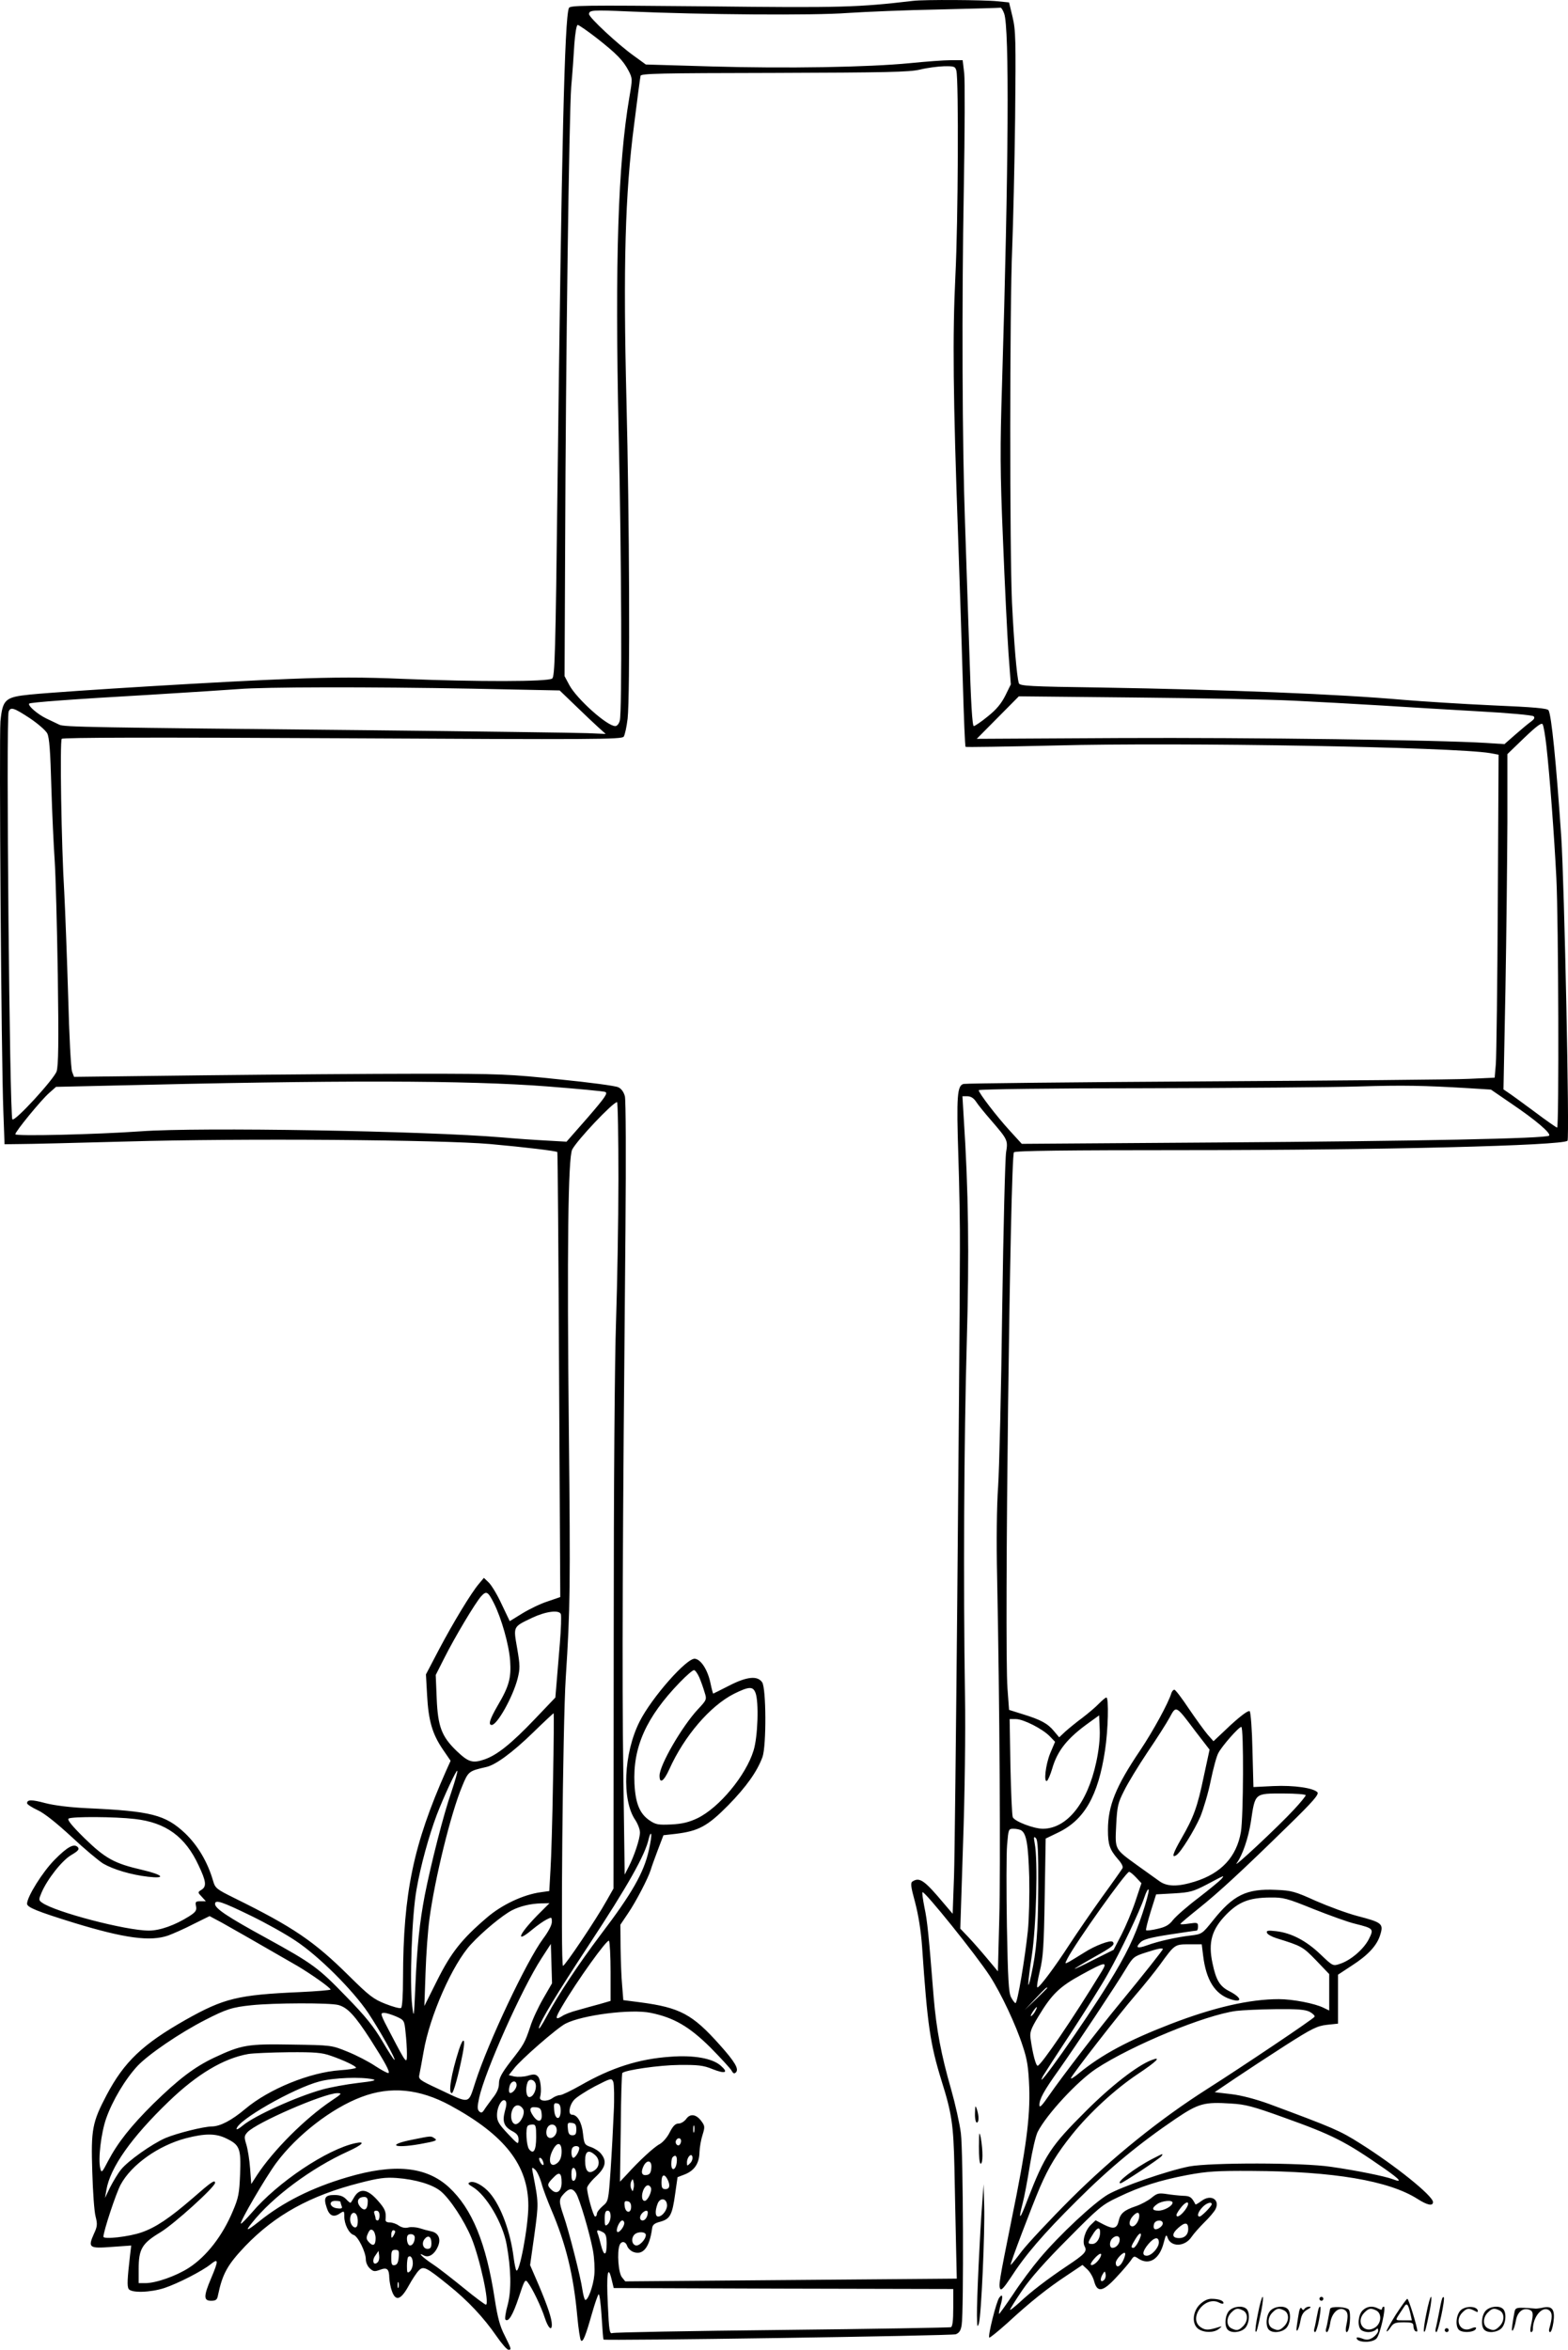<svg version="1.0" xmlns="http://www.w3.org/2000/svg"
  viewBox="0 0 800.766 1199.729"
 preserveAspectRatio="xMidYMid meet">
<g transform="translate(-0.182,1200.734) scale(0.1,-0.1)"
fill="#000000" stroke="none">
<path d="M4665 12003 c-282 -33 -360 -36 -1056 -28 -636 6 -697 5 -702 -9 -22
-56 -37 -708 -58 -2436 -10 -861 -14 -976 -27 -987 -21 -17 -386 -17 -759 -2
-205 9 -349 9 -580 0 -304 -11 -1134 -61 -1328 -80 -127 -13 -140 -24 -151
-138 -7 -83 4 -1715 15 -1993 l6 -165 80 1 c44 0 289 6 545 13 586 17 1603 9
1855 -13 177 -16 337 -35 343 -41 2 -1 6 -513 9 -1138 l6 -1134 -64 -22 c-35
-11 -93 -39 -129 -61 l-65 -40 -42 88 c-22 48 -52 97 -66 110 l-24 23 -26 -31
c-39 -46 -130 -196 -204 -336 l-66 -126 6 -107 c7 -130 27 -197 79 -274 l41
-60 -23 -51 c-167 -377 -219 -623 -220 -1058 0 -89 -4 -149 -10 -153 -6 -4
-42 6 -80 21 -61 24 -83 41 -187 144 -177 175 -282 247 -584 396 -91 45 -98
50 -109 88 -28 97 -79 182 -144 244 -101 94 -173 112 -500 127 -86 4 -167 14
-213 26 -71 19 -93 18 -93 -1 0 -5 24 -21 54 -35 35 -16 97 -66 173 -136 65
-61 138 -122 162 -137 52 -30 142 -57 229 -67 95 -11 77 10 -30 35 -143 33
-188 58 -295 162 -65 64 -89 94 -81 100 18 11 236 10 338 -2 159 -18 258 -90
326 -237 39 -82 42 -108 14 -125 -19 -12 -19 -13 2 -35 l21 -23 -27 0 c-25 0
-28 -3 -23 -26 4 -21 -2 -30 -37 -52 -70 -44 -147 -72 -204 -72 -117 0 -480
95 -546 143 -17 12 -17 16 -2 51 29 68 104 164 152 192 34 20 42 29 34 39 -19
22 -53 4 -120 -64 -61 -62 -140 -188 -140 -224 0 -18 51 -39 242 -98 256 -78
387 -96 479 -64 24 9 82 34 128 58 l83 41 62 -33 c54 -30 150 -85 386 -221 71
-42 170 -112 170 -121 0 -3 -71 -9 -157 -13 -316 -14 -387 -31 -584 -142 -220
-125 -313 -214 -403 -384 -73 -139 -80 -175 -73 -390 3 -102 10 -205 17 -230
10 -39 9 -51 -9 -89 -31 -70 -24 -75 92 -66 l99 7 -6 -49 c-14 -122 -16 -159
-7 -173 14 -21 111 -18 182 5 69 23 194 87 236 121 41 33 42 21 3 -71 -39 -92
-39 -115 0 -115 24 0 31 5 35 28 23 110 48 155 139 251 153 159 331 258 586
323 93 24 129 29 186 25 97 -7 185 -33 227 -68 47 -39 120 -150 156 -237 43
-104 95 -342 74 -342 -4 0 -56 38 -113 85 -58 47 -128 102 -157 121 -53 35
-84 66 -46 45 25 -13 55 7 72 48 16 38 1 69 -37 76 -15 3 -41 10 -59 16 -17 5
-43 7 -57 3 -16 -4 -33 0 -48 10 -12 9 -33 16 -46 16 -16 0 -23 5 -21 17 3 38
-2 52 -42 97 -50 56 -88 62 -116 19 -9 -16 -18 -30 -20 -32 -2 -3 -12 5 -23
17 -15 16 -33 22 -61 22 -47 0 -56 -14 -39 -64 13 -42 35 -52 66 -31 23 15 24
15 24 -15 0 -39 24 -87 48 -94 22 -7 62 -87 62 -125 0 -15 9 -36 21 -46 17
-16 24 -17 51 -7 37 14 47 5 48 -43 1 -16 6 -46 13 -65 19 -54 45 -47 85 25
18 33 42 69 52 79 24 25 37 19 152 -74 100 -80 180 -166 245 -260 26 -38 54
-70 61 -70 17 0 16 2 -19 73 -24 46 -36 92 -50 182 -44 290 -116 465 -235 575
-116 106 -279 122 -521 50 -179 -53 -325 -126 -448 -225 -63 -50 -73 -52 -37
-8 105 133 304 281 492 366 74 34 91 53 38 42 -146 -31 -400 -201 -531 -356
-28 -32 -52 -57 -55 -55 -7 8 125 234 180 309 106 143 284 281 437 338 148 56
295 41 451 -43 280 -152 400 -306 400 -513 0 -107 -47 -355 -62 -329 -3 5 -9
34 -13 64 -16 130 -64 262 -121 329 -32 38 -80 65 -102 56 -13 -5 -10 -10 14
-24 70 -42 153 -184 173 -293 23 -127 25 -233 6 -307 -11 -39 -16 -74 -12 -77
15 -15 38 23 68 113 29 89 33 95 46 77 24 -31 69 -125 87 -181 17 -52 36 -70
36 -35 0 31 -21 93 -66 200 l-45 104 22 156 c22 161 22 161 -8 314 -6 30 -5
32 10 19 10 -7 25 -39 34 -70 8 -31 31 -90 49 -133 76 -177 115 -337 134 -548
6 -63 14 -118 19 -123 10 -10 23 22 56 138 14 49 29 93 34 98 4 4 11 -45 15
-110 4 -64 8 -119 10 -121 8 -7 1777 19 1799 27 18 7 26 20 30 48 11 66 8 882
-4 978 -6 49 -29 151 -50 225 -51 177 -75 305 -89 470 -25 314 -32 389 -47
458 -8 41 -13 76 -10 78 9 9 274 -320 344 -428 58 -90 133 -249 168 -358 23
-68 29 -109 33 -211 5 -152 -15 -309 -90 -674 -64 -318 -67 -337 -58 -354 5
-10 20 7 52 55 76 118 166 223 338 394 167 167 321 294 507 420 116 78 145 86
282 77 73 -4 113 -15 266 -70 254 -91 316 -122 521 -265 77 -54 90 -71 38 -51
-40 15 -188 45 -315 63 -145 22 -614 22 -723 2 -112 -22 -346 -103 -417 -144
-72 -43 -246 -205 -347 -325 -38 -45 -100 -128 -137 -185 -38 -56 -70 -101
-71 -99 -2 2 1 19 6 38 15 50 13 69 -5 45 -15 -20 -59 -195 -51 -204 3 -2 44
31 92 74 117 108 204 177 302 242 l82 55 25 -23 c14 -13 30 -41 35 -62 16 -58
45 -52 114 23 32 34 64 72 73 85 15 23 17 24 39 9 55 -36 108 -2 129 82 10 38
13 44 19 27 16 -51 88 -50 123 2 10 15 39 48 64 73 26 25 52 56 58 68 25 49
-23 79 -71 43 -16 -12 -30 -20 -31 -18 -20 38 -27 43 -63 44 -22 1 -59 5 -84
9 -41 6 -49 4 -77 -19 -18 -15 -54 -34 -80 -43 -60 -20 -80 -37 -88 -75 -9
-40 -27 -44 -76 -19 l-42 22 -23 -22 c-30 -28 -47 -85 -33 -111 14 -26 2 -39
-91 -101 -100 -67 -185 -132 -242 -186 -27 -24 -48 -41 -48 -37 0 4 28 49 62
99 42 62 119 149 233 263 157 159 176 175 255 212 116 56 214 87 355 114 102
19 151 22 330 21 418 -2 700 -50 846 -143 50 -32 79 -38 79 -16 0 32 -196 189
-373 300 -103 65 -133 78 -467 202 -64 23 -138 43 -190 49 l-85 10 105 71 c58
39 174 115 258 169 135 86 160 98 210 104 l57 6 0 125 0 125 70 46 c84 54 130
104 146 159 17 55 8 62 -115 94 -54 14 -151 50 -215 78 -106 48 -124 53 -203
56 -151 7 -218 -26 -323 -158 -53 -66 -55 -68 -112 -75 -71 -8 -165 -29 -223
-50 -50 -18 -62 -13 -34 15 14 15 52 25 149 40 72 11 133 20 138 20 4 0 7 10
7 21 0 20 -4 21 -45 15 -25 -4 -45 -5 -45 -2 0 3 42 38 93 79 103 82 226 196
460 425 124 121 155 157 147 168 -19 22 -119 37 -226 32 l-101 -5 -5 189 c-2
104 -9 193 -14 198 -6 6 -41 -19 -98 -71 l-87 -82 -30 34 c-16 19 -59 78 -95
131 -36 54 -69 98 -75 98 -5 0 -12 -8 -15 -17 -14 -49 -94 -195 -159 -292
-125 -185 -165 -284 -165 -407 0 -75 9 -100 50 -148 20 -22 29 -40 24 -48 -4
-7 -51 -74 -105 -148 -53 -74 -127 -182 -165 -240 -75 -116 -153 -220 -164
-220 -5 0 1 37 12 83 17 69 21 127 25 379 l5 298 62 30 c135 64 206 187 241
420 16 103 20 270 7 270 -5 0 -21 -14 -38 -31 -16 -17 -54 -49 -84 -72 -30
-22 -69 -54 -87 -70 l-32 -30 -27 32 c-32 39 -68 58 -159 86 l-70 22 -8 109
c-17 218 14 2719 33 2738 8 8 265 11 888 11 985 0 1914 23 1939 48 11 12 -16
1309 -32 1552 -26 382 -50 621 -65 646 -7 10 -76 16 -287 25 -153 7 -357 20
-453 28 -340 30 -899 52 -1547 63 -365 5 -413 8 -418 22 -11 36 -25 209 -35
411 -12 266 -12 1505 1 1810 5 124 12 423 15 665 4 402 3 447 -13 515 l-18 75
-60 6 c-63 7 -378 9 -430 2z m465 -65 c27 -72 23 -778 -11 -1898 -10 -320 -10
-436 5 -790 9 -228 22 -488 28 -576 l12 -161 -28 -57 c-20 -40 -45 -71 -89
-106 -34 -28 -67 -50 -72 -50 -8 0 -15 124 -23 383 -7 210 -17 506 -22 657
-14 389 -17 1107 -6 1710 5 283 6 545 2 583 l-8 67 -61 0 c-34 0 -127 -7 -207
-15 -214 -21 -630 -28 -1012 -17 l-338 10 -62 45 c-80 57 -228 195 -228 212 0
21 17 22 200 14 382 -17 952 -21 1120 -8 91 6 302 15 470 18 168 4 308 8 312
9 3 1 12 -13 18 -30z m-2081 -125 c102 -80 135 -114 163 -167 20 -39 20 -42 4
-135 -58 -341 -74 -830 -55 -1706 15 -644 18 -1431 6 -1477 -4 -16 -14 -28
-23 -28 -42 0 -197 139 -235 210 l-24 45 3 680 c3 930 20 2184 31 2330 6 66
13 164 16 218 4 54 11 97 17 97 6 0 49 -30 97 -67z m1837 -167 c12 -48 9 -770
-5 -1046 -15 -310 -12 -611 14 -1340 8 -228 19 -561 24 -738 5 -178 11 -326
14 -328 2 -2 209 1 459 7 644 17 2036 -8 2220 -39 l43 -8 -4 -754 c-2 -415 -7
-786 -10 -825 l-6 -70 -130 -6 c-71 -4 -677 -9 -1345 -13 -668 -4 -1225 -10
-1237 -13 -33 -8 -37 -61 -27 -368 5 -148 9 -364 8 -480 -2 -675 -24 -3031
-30 -3195 l-7 -194 -46 54 c-99 118 -123 134 -159 111 -11 -7 -9 -26 13 -106
17 -65 30 -144 36 -229 27 -398 41 -494 99 -682 53 -168 61 -225 66 -444 2
-113 6 -286 8 -386 l4 -181 -846 -7 -847 -7 -17 21 c-18 22 -26 128 -12 164 9
23 31 20 39 -5 4 -11 18 -25 32 -30 49 -18 82 24 95 120 2 19 12 27 43 35 49
14 60 34 75 143 l12 84 39 15 c48 20 72 56 73 113 1 25 8 65 16 89 12 39 12
45 -7 70 -26 35 -57 39 -77 10 -9 -12 -26 -23 -38 -23 -17 0 -29 -12 -46 -45
-12 -25 -35 -51 -51 -60 -29 -15 -104 -84 -169 -156 l-34 -36 4 275 c1 151 5
278 8 280 15 15 188 40 289 41 97 1 125 -2 171 -21 66 -26 84 -19 43 17 -42
38 -138 55 -257 46 -162 -11 -302 -56 -459 -146 -48 -27 -95 -50 -105 -50 -10
0 -28 -7 -40 -16 -27 -19 -69 -15 -62 6 9 31 3 91 -11 105 -11 12 -22 13 -52
4 -21 -6 -51 -7 -68 -4 l-29 7 27 34 c33 44 221 208 263 229 85 44 335 76 435
55 118 -24 197 -70 305 -177 53 -54 102 -107 108 -118 8 -15 14 -17 22 -9 17
17 -6 55 -82 140 -140 157 -203 191 -408 218 l-85 11 -6 75 c-4 41 -7 128 -8
193 l-1 117 39 58 c41 60 103 180 116 222 4 14 20 59 36 101 l29 76 62 7 c117
14 163 39 268 145 94 96 149 174 176 248 20 58 19 351 -2 381 -24 35 -79 29
-170 -18 -43 -22 -79 -40 -80 -40 -1 0 -8 24 -14 54 -14 67 -48 120 -79 124
-41 6 -221 -198 -283 -321 -81 -161 -92 -400 -22 -502 13 -20 24 -48 24 -64 0
-32 -29 -120 -58 -176 l-20 -39 -7 524 c-7 488 -4 1154 11 2770 3 371 2 660
-3 680 -6 22 -18 39 -34 46 -13 7 -148 25 -299 40 -258 27 -302 29 -715 29
-242 0 -738 -4 -1103 -8 l-662 -8 -10 26 c-6 15 -15 187 -20 383 -6 196 -15
436 -20 532 -15 244 -23 773 -13 785 5 7 479 8 1433 3 1292 -7 1426 -6 1437 8
6 9 15 50 20 92 13 119 9 1040 -6 1627 -17 680 -7 1053 39 1405 16 129 31 242
33 250 2 12 96 14 682 15 574 2 690 4 745 17 36 9 91 16 122 17 53 1 58 -1 64
-23z m-2468 -3155 l442 -9 78 -75 c42 -41 95 -91 117 -111 l40 -36 -95 4 c-52
2 -556 9 -1120 15 -1414 14 -1552 16 -1575 28 -11 5 -41 20 -67 32 -45 22 -96
66 -87 76 7 6 215 22 619 45 195 12 398 25 450 29 130 11 665 12 1198 2z
m4187 -61 c121 -6 326 -17 455 -25 129 -8 354 -22 499 -30 146 -8 269 -19 275
-25 7 -7 3 -15 -12 -26 -13 -9 -48 -38 -80 -66 l-57 -50 -94 6 c-240 15 -1197
28 -1865 25 l-736 -4 108 109 107 108 590 -6 c325 -3 689 -10 810 -16z m-6452
-89 c42 -28 82 -63 90 -78 11 -21 16 -93 21 -273 4 -135 12 -303 17 -375 5
-71 12 -335 16 -585 5 -351 3 -464 -6 -493 -14 -40 -213 -258 -226 -245 -14
13 -33 2047 -19 2082 10 25 26 20 107 -33z m7746 -141 c17 -150 40 -457 51
-675 11 -217 14 -1275 4 -1275 -4 0 -57 37 -118 83 -61 45 -121 89 -134 97
l-22 15 10 510 c5 281 9 666 10 856 l0 346 86 83 c65 62 89 79 94 69 5 -8 13
-57 19 -109z m-5099 -1740 c151 -12 283 -24 293 -28 14 -6 -1 -28 -90 -131
l-108 -123 -105 6 c-58 3 -159 10 -225 16 -393 33 -1546 53 -1845 31 -226 -16
-640 -26 -640 -15 0 14 132 175 172 210 l36 32 264 6 c1181 29 1834 28 2248
-4z m4705 -9 l111 -7 105 -72 c126 -85 203 -152 192 -163 -15 -15 -669 -28
-1695 -35 l-998 -7 -62 68 c-66 72 -158 192 -158 206 0 5 377 10 853 10 468 1
958 5 1087 9 227 7 331 5 565 -9z m-2519 -68 c10 -16 46 -60 80 -99 81 -94 84
-99 74 -159 -5 -28 -14 -387 -20 -800 -5 -412 -15 -822 -21 -910 -7 -96 -9
-280 -5 -460 13 -637 18 -1492 11 -1746 l-7 -267 -56 67 c-30 36 -73 85 -95
108 l-41 43 14 432 c9 253 13 569 10 758 -9 568 -5 1310 9 1800 13 460 9 777
-16 1158 l-6 102 25 0 c17 0 32 -9 44 -27z m-1826 -395 c0 -216 -6 -541 -12
-723 -7 -200 -12 -836 -12 -1615 l-1 -1285 -34 -60 c-55 -99 -214 -335 -224
-335 -13 0 -1 1241 14 1470 23 353 24 471 16 1250 -10 937 -4 1407 17 1448 25
48 207 241 229 242 4 0 7 -177 7 -392z m-636 -2166 c39 -78 77 -212 83 -294 6
-87 -5 -130 -63 -228 -41 -71 -50 -100 -31 -100 28 0 108 143 132 236 13 52
13 67 -2 155 -20 114 -22 109 76 156 70 33 138 42 147 19 3 -9 1 -76 -5 -149
-6 -73 -14 -165 -17 -205 l-6 -72 -104 -109 c-122 -128 -194 -185 -258 -207
-61 -21 -82 -14 -142 43 -77 74 -96 125 -102 268 l-5 120 43 85 c53 106 161
287 190 318 26 28 34 23 64 -36z m1049 -379 c9 -21 21 -55 27 -76 12 -37 11
-39 -34 -87 -81 -87 -196 -285 -196 -339 0 -44 22 -29 50 33 76 169 208 323
330 385 77 38 97 39 110 5 18 -46 12 -226 -10 -295 -39 -127 -175 -291 -286
-345 -42 -20 -76 -29 -133 -32 -67 -3 -80 -1 -111 20 -51 34 -73 87 -78 188
-9 187 60 340 232 518 33 34 65 62 72 62 6 0 18 -17 27 -37z m2535 -277 l71
-92 -29 -134 c-33 -159 -52 -211 -115 -320 -44 -77 -51 -101 -26 -85 22 13 93
128 123 197 16 40 41 123 53 184 13 62 30 126 39 141 18 35 104 133 117 133
13 0 11 -460 -2 -536 -22 -128 -101 -212 -236 -254 -87 -27 -142 -26 -181 3
-17 12 -66 47 -109 78 -120 87 -117 80 -111 206 5 99 9 115 41 178 19 39 73
127 119 196 47 69 98 149 113 177 34 62 30 65 133 -72z m-3282 -253 c-3 -192
-9 -396 -13 -454 l-6 -107 -43 -6 c-89 -12 -198 -63 -275 -129 -130 -111 -184
-180 -255 -322 l-65 -130 6 170 c3 94 12 217 20 275 27 203 109 539 167 677
31 76 34 78 122 98 48 10 135 74 241 177 55 54 102 97 104 98 2 0 1 -156 -3
-347z m2774 96 c-45 -208 -149 -338 -272 -339 -46 0 -144 37 -154 59 -4 9 -9
125 -12 259 l-4 242 32 0 c38 0 137 -50 174 -89 l26 -27 -25 -59 c-24 -59 -34
-152 -16 -140 5 3 17 31 26 61 27 94 78 157 190 237 l50 36 3 -73 c2 -46 -5
-108 -18 -167z m-3293 -151 c-40 -114 -104 -366 -136 -528 -26 -137 -39 -256
-48 -465 -7 -161 -8 -166 -16 -100 -14 116 -2 463 22 595 21 122 63 273 103
380 36 94 100 231 105 226 3 -3 -11 -51 -30 -108z m4363 -17 c0 -4 -26 -37
-59 -72 -78 -85 -321 -312 -293 -274 29 40 59 127 72 211 22 148 18 144 166
144 63 0 114 -4 114 -9z m-1453 -179 c27 -17 36 -73 41 -238 2 -94 -1 -218 -7
-275 -15 -143 -53 -369 -63 -369 -4 0 -14 13 -23 30 -12 24 -16 91 -21 362 -3
183 -3 370 1 416 7 81 7 82 33 82 15 0 32 -4 39 -8z m-1902 -103 c-25 -113
-86 -220 -245 -429 -115 -153 -216 -305 -275 -415 -26 -49 -44 -76 -41 -60 9
36 87 166 254 420 200 304 290 463 307 545 5 19 10 29 12 23 3 -7 -3 -45 -12
-84z m1989 -192 c-1 -228 -9 -321 -36 -445 -21 -95 -19 -47 3 99 23 151 32
488 15 574 -6 33 -5 38 6 27 10 -10 13 -66 12 -255z m500 54 l27 -29 -31 -93
c-17 -51 -49 -127 -71 -170 l-40 -77 -100 -50 c-54 -28 -99 -49 -99 -47 0 2
45 29 100 60 95 53 108 64 94 78 -11 10 -89 -19 -145 -55 -30 -19 -65 -40 -77
-47 -23 -12 -23 -12 -9 16 43 83 299 443 315 443 5 0 21 -13 36 -29z m435 -8
c-8 -9 -60 -52 -117 -96 -57 -43 -115 -94 -130 -113 -20 -26 -39 -36 -79 -45
-29 -7 -55 -10 -58 -7 -3 2 8 45 23 94 l28 89 91 5 c82 5 98 9 169 46 94 50
90 48 73 27z m-403 -176 c-41 -123 -83 -211 -173 -356 -124 -202 -390 -579
-335 -474 7 12 72 113 146 225 73 112 157 245 185 296 67 118 163 320 187 392
10 30 20 47 22 38 2 -9 -13 -64 -32 -121z m874 23 c81 -32 177 -67 212 -75 96
-24 97 -26 69 -81 -27 -51 -93 -107 -147 -124 -35 -12 -36 -11 -99 49 -72 69
-148 109 -226 118 -42 5 -51 3 -47 -8 2 -8 24 -20 49 -28 129 -40 134 -43 202
-113 l67 -70 0 -93 0 -93 -29 14 c-44 22 -157 44 -228 44 -148 0 -330 -41
-553 -127 -215 -83 -352 -156 -469 -252 -24 -20 -42 -31 -40 -24 7 19 242 322
329 423 45 52 101 122 125 155 76 105 76 105 149 105 l65 0 7 -57 c15 -125 60
-197 139 -223 63 -21 60 7 -4 40 -50 25 -69 57 -87 143 -23 107 -4 173 70 249
64 65 117 86 224 87 68 1 86 -4 222 -59z m-5425 -35 c72 -35 173 -91 225 -126
119 -78 293 -252 372 -369 59 -89 144 -240 134 -240 -3 0 -31 43 -62 96 -43
73 -86 127 -183 226 -144 149 -171 169 -411 301 -196 107 -260 150 -260 173 0
24 35 12 185 -61z m1459 1 c-96 -99 -111 -144 -23 -70 23 19 55 42 71 50 27
14 28 14 28 -12 0 -16 -18 -50 -45 -86 -82 -110 -280 -527 -346 -733 -37 -114
-24 -111 -187 -34 -101 47 -104 50 -98 76 3 16 13 67 21 114 31 183 148 448
242 549 61 66 160 148 210 174 41 21 96 34 149 35 l42 1 -64 -64z m376 -288
l0 -147 -55 -16 c-30 -8 -81 -22 -112 -31 -32 -8 -69 -22 -81 -31 -36 -22 -36
-11 -1 48 77 132 233 349 241 337 4 -7 8 -79 8 -160z m-344 -135 c-25 -43 -55
-107 -66 -143 -28 -83 -32 -91 -102 -180 -45 -59 -58 -84 -58 -110 0 -24 -10
-48 -33 -76 -17 -23 -37 -50 -43 -60 -10 -15 -15 -16 -25 -7 -10 10 -10 24 0
70 30 136 218 557 318 711 l48 74 3 -101 3 -100 -45 -78z m3164 252 c0 -5 -98
-129 -214 -270 -111 -134 -302 -383 -365 -474 -37 -54 -51 -69 -51 -52 0 31
22 72 100 181 85 120 294 435 343 517 35 58 41 62 100 81 65 21 87 25 87 17z
m-311 -112 c-148 -243 -312 -483 -328 -483 -9 0 -25 59 -36 137 -5 33 0 49 40
115 68 113 108 152 220 213 120 66 135 69 104 18z m-279 -86 c0 -1 -26 -27
-57 -57 l-58 -55 55 58 c50 53 60 62 60 54z m-3620 -87 c47 -13 84 -53 163
-175 74 -116 101 -165 93 -172 -3 -3 -33 13 -67 35 -34 23 -98 56 -143 74 -81
33 -82 33 -283 36 -228 4 -257 -1 -398 -67 -101 -48 -181 -109 -310 -235 -116
-115 -182 -199 -231 -292 -31 -60 -34 -63 -40 -38 -12 46 4 181 30 255 32 91
97 200 160 268 57 60 215 168 346 235 107 55 138 65 236 75 113 12 403 13 444
1z m3560 -29 c-5 -11 -15 -23 -21 -27 -6 -3 -3 5 6 20 20 30 30 35 15 7z
m1401 -6 c16 -9 27 -20 24 -25 -7 -12 -371 -256 -547 -368 -241 -153 -483
-348 -698 -562 -107 -107 -220 -228 -250 -267 -30 -40 -55 -71 -57 -70 -4 4
109 301 150 397 45 104 87 173 164 269 88 110 218 230 333 307 98 65 127 94
73 73 -72 -27 -206 -131 -334 -259 -182 -181 -211 -226 -300 -455 -39 -104
-49 -110 -24 -15 8 30 24 115 36 190 12 74 30 152 40 172 46 90 204 260 299
323 183 120 556 274 715 295 33 4 124 8 203 9 111 1 150 -2 173 -14z m-4665
-24 c40 -18 41 -20 47 -81 4 -35 7 -84 7 -109 0 -55 -2 -53 -83 102 -53 100
-55 107 -34 107 12 0 40 -9 63 -19z m-335 -200 c67 -23 129 -53 129 -61 0 -4
-37 -10 -82 -13 -155 -11 -363 -96 -483 -197 -70 -59 -128 -89 -170 -90 -43 0
-181 -35 -238 -59 -69 -30 -192 -117 -227 -161 -17 -21 -41 -62 -56 -91 l-26
-54 7 40 c19 115 128 269 318 452 145 140 281 221 407 243 25 4 117 8 206 9
134 1 170 -2 215 -18z m214 -120 c23 -5 3 -10 -76 -19 -59 -7 -140 -22 -180
-33 -133 -37 -347 -134 -407 -184 -18 -15 -32 -23 -32 -18 0 42 290 208 424
243 72 19 211 24 271 11z m1231 -171 c-3 -74 -10 -206 -16 -294 -11 -157 -11
-158 -41 -183 -16 -14 -29 -31 -29 -39 0 -8 -4 -14 -9 -14 -9 0 -41 115 -41
146 0 9 20 35 45 58 50 47 57 79 26 117 -10 13 -34 28 -52 34 -32 11 -34 15
-40 69 -6 57 -29 96 -56 96 -21 0 -15 46 10 75 12 14 60 45 107 70 84 43 85
43 94 22 4 -12 6 -83 2 -157z m-398 143 c4 -28 -14 -63 -33 -63 -16 0 -21 44
-9 75 9 23 38 14 42 -12z m-98 -2 c0 -20 -27 -48 -36 -38 -4 3 -4 18 0 32 7
29 36 34 36 6z m-946 -80 c-134 -90 -297 -253 -380 -380 l-29 -45 -6 80 c-3
43 -12 98 -19 121 -12 39 -11 45 5 63 44 49 390 199 459 200 26 0 24 -3 -30
-39z m886 -54 c-14 -53 -4 -79 40 -102 22 -12 30 -22 30 -43 -1 -26 -3 -24
-55 31 -46 49 -55 64 -55 95 0 44 27 89 43 73 7 -7 6 -24 -3 -54z m285 3 c0
-51 -29 -48 -33 3 -3 33 -1 38 15 35 13 -2 18 -12 18 -38z m-192 9 c13 -20
-11 -72 -35 -77 -23 -4 -34 41 -19 74 12 28 38 29 54 3z m95 -26 c4 -40 -18
-45 -42 -11 -24 34 -20 50 12 46 22 -2 28 -8 30 -35z m177 -78 c0 -23 -4 -30
-20 -30 -15 0 -21 8 -23 33 -3 30 -1 33 20 30 18 -2 23 -9 23 -33z m-205 -39
c0 -69 -14 -92 -37 -61 -13 19 -18 106 -6 118 3 4 15 7 25 7 16 0 18 -9 18
-64z m105 35 c0 -29 -29 -51 -46 -34 -7 7 -9 23 -5 38 9 35 51 32 51 -4z m702
-8 c-3 -10 -5 -4 -5 12 0 17 2 24 5 18 2 -7 2 -21 0 -30z m-2390 -34 c69 -33
76 -51 71 -181 -4 -100 -8 -122 -37 -190 -53 -127 -135 -232 -225 -290 -65
-42 -168 -78 -222 -78 l-34 0 0 73 c0 101 17 130 110 186 69 41 280 232 280
253 0 18 -19 5 -115 -79 -117 -101 -188 -149 -261 -174 -63 -22 -194 -37 -194
-22 0 28 65 224 88 266 55 102 193 200 334 237 97 25 152 25 205 -1z m2323
-13 c0 -8 -4 -17 -9 -21 -12 -7 -24 12 -16 25 9 15 25 12 25 -4z m-610 -54 c0
-26 -7 -45 -19 -56 -38 -34 -55 8 -26 64 23 44 45 39 45 -8z m90 17 c0 -17
-20 -49 -30 -49 -11 0 -14 43 -3 53 10 11 33 8 33 -4z m82 -36 c24 -22 23 -59
-4 -77 -31 -22 -48 -4 -48 50 0 49 18 58 52 27z m484 -41 c-15 -15 -16 -15
-16 4 0 28 24 52 28 28 2 -9 -3 -24 -12 -32z m-68 6 c-4 -41 -28 -50 -28 -10
0 16 3 32 7 35 15 16 24 5 21 -25z m-684 6 c10 -25 -1 -29 -14 -5 -6 12 -7 21
-1 21 5 0 12 -7 15 -16z m554 -36 c-2 -25 -8 -34 -25 -36 -25 -4 -30 16 -13
49 18 32 42 24 38 -13z m-383 -33 c0 -16 -6 -30 -12 -32 -9 -3 -13 7 -13 32 0
25 4 35 13 33 6 -3 12 -17 12 -33z m-75 -41 c0 -44 -24 -63 -50 -39 -26 24
-25 31 8 64 30 32 42 25 42 -25z m540 17 c16 -31 12 -51 -10 -51 -16 0 -20 7
-20 35 0 39 14 46 30 16z m-173 -48 c-4 -17 -4 -17 -12 0 -4 9 -4 25 0 35 8
16 8 16 12 0 3 -10 3 -26 0 -35z m88 6 c10 -15 -15 -69 -31 -69 -16 0 -18 33
-4 61 12 21 25 25 35 8z m-381 -31 c18 -29 69 -201 86 -291 7 -38 10 -94 7
-125 -5 -57 -34 -135 -47 -127 -4 3 -10 26 -14 52 -8 60 -69 300 -96 377 -25
74 -25 84 2 113 27 29 44 29 62 1z m-1064 -40 c0 -39 -14 -52 -34 -33 -27 27
-19 55 16 55 12 0 18 -7 18 -22z m1528 -16 c4 -25 -23 -62 -45 -62 -15 0 -17
28 -3 65 12 32 44 30 48 -3z m-1668 14 c0 -2 3 -12 6 -21 6 -13 1 -16 -22 -13
-38 4 -47 38 -10 38 14 0 26 -2 26 -4z m1485 -26 c0 -36 -29 -33 -33 3 -3 23
0 28 15 25 12 -2 18 -12 18 -28z m2765 21 c0 -17 -43 -41 -72 -41 -34 0 -36
13 -6 34 25 17 78 22 78 7z m63 -39 c-21 -28 -43 -40 -43 -24 0 6 12 25 27 43
32 37 46 21 16 -19z m137 31 c0 -10 -52 -63 -62 -63 -15 0 -8 24 14 47 20 22
48 31 48 16z m-4250 -58 c0 -14 -4 -25 -10 -25 -5 0 -10 4 -10 9 0 5 -3 16 -6
25 -4 11 -1 16 10 16 10 0 16 -9 16 -25z m1180 -4 c0 -16 -7 -34 -15 -41 -13
-11 -15 -7 -15 29 0 30 4 41 15 41 10 0 15 -10 15 -29z m190 20 c0 -21 -13
-41 -26 -41 -17 0 -18 22 -2 38 14 14 28 16 28 3z m-1482 -30 c2 -12 1 -29 -2
-38 -9 -22 -36 2 -36 32 0 41 32 47 38 6z m3992 13 c0 -24 -19 -54 -35 -54
-20 0 -19 29 2 52 20 22 33 23 33 2z m-2630 -37 c0 -19 -27 -53 -36 -45 -9 10
12 58 26 58 5 0 10 -6 10 -13z m2750 -2 c0 -17 -36 -39 -44 -26 -4 5 -3 16 0
25 8 20 44 21 44 1z m130 -29 c0 -28 -18 -46 -46 -46 -38 0 -40 21 -5 52 35
31 51 29 51 -6z m-4150 -47 c0 -36 -13 -43 -34 -20 -14 15 -15 23 -5 45 9 20
15 23 26 15 7 -6 13 -24 13 -40z m3700 30 c0 -32 -19 -59 -40 -59 -25 0 -25 5
1 46 23 39 39 44 39 13z m-3600 4 c0 -5 -5 -15 -10 -23 -8 -12 -10 -11 -10 8
0 12 5 22 10 22 6 0 10 -3 10 -7z m1061 -3 c15 -8 19 -22 19 -60 0 -62 -14
-65 -29 -6 -6 24 -13 51 -17 60 -7 19 0 20 27 6z m219 -14 c0 -24 -36 -60 -53
-53 -20 7 -22 38 -5 55 17 17 58 15 58 -2z m2515 -35 c-8 -17 -20 -31 -25 -31
-15 0 -12 9 12 48 26 42 37 28 13 -17z m-3695 22 c0 -26 -16 -47 -29 -39 -6 4
-11 18 -11 32 0 17 5 24 20 24 12 0 20 -7 20 -17z m85 -29 c0 -22 -5 -29 -20
-29 -23 0 -32 30 -14 51 18 22 34 11 34 -22z m3515 18 c0 -21 -18 -42 -37 -42
-16 0 -17 32 -1 48 18 18 38 15 38 -6z m200 -14 c0 -27 -37 -68 -62 -68 -25 0
-22 23 8 59 30 36 54 40 54 9z m-3882 -75 c-2 -27 -8 -39 -20 -41 -15 -3 -18
4 -18 37 0 35 3 41 21 41 17 0 20 -5 17 -37z m-107 -26 c-21 -21 -32 7 -13 33
l17 25 3 -24 c2 -13 -1 -28 -7 -34z m3804 3 c-15 -29 -35 -33 -35 -6 0 18 43
62 48 48 2 -6 -4 -25 -13 -42z m-114 22 c-13 -25 -40 -46 -48 -38 -7 7 36 56
49 56 5 0 4 -8 -1 -18z m-3511 -31 c0 -16 -7 -34 -15 -41 -13 -11 -15 -7 -15
27 0 22 3 43 6 46 12 12 24 -4 24 -32z m1893 -129 l867 -2 0 -95 c0 -68 -4
-97 -12 -100 -7 -2 -395 -9 -863 -14 -467 -5 -857 -12 -866 -16 -14 -5 -17 12
-23 144 -8 158 0 209 19 131 l11 -45 867 -3z m1638 45 c-17 -17 -24 -1 -10 25
12 21 14 21 17 4 2 -10 -1 -23 -7 -29z m-3604 -39 c-3 -7 -5 -2 -5 12 0 14 2
19 5 13 2 -7 2 -19 0 -25z M2346 1543 c-40 -125 -56 -223 -37 -223 9 0 34 91
56 203 15 77 4 89 -19 20z M4981 1218 c-1 -27 4 -48 9 -48 12 0 12 34 0 70 -7
20 -8 16 -9 -22z M5001 1048 c0 -53 3 -88 9 -88 12 0 12 66 1 130 -8 39 -9 34
-10 -42z M2110 1083 c-134 -26 -101 -47 36 -23 84 15 92 19 74 30 -18 12 -16
12 -110 -7z M5886 984 c-89 -46 -191 -124 -161 -124 9 0 203 128 209 139 9 15
9 14 -48 -15z M5018 760 c-12 -152 -28 -499 -27 -575 1 -58 2 -65 10 -40 12
40 31 462 27 600 l-3 110 -7 -95z M6426 194 c-10 -47 -15 -88 -12 -91 5 -6 9
7 30 110 7 37 10 67 6 67 -4 0 -15 -39 -24 -86z M6740 270 c0 -5 5 -10 10 -10
6 0 10 5 10 10 0 6 -4 10 -10 10 -5 0 -10 -4 -10 -10z M7286 194 c-10 -47 -15
-88 -12 -91 5 -6 9 7 30 110 7 37 10 67 6 67 -4 0 -15 -39 -24 -86z M7366 269
c-3 -8 -10 -41 -16 -74 -6 -33 -14 -68 -16 -77 -3 -10 -1 -18 3 -18 10 0 46
171 38 178 -2 3 -7 -1 -9 -9z M6129 241 c-38 -38 -41 -101 -7 -125 29 -20 79
-20 104 0 18 14 18 15 1 10 -53 -17 -69 -17 -92 -2 -69 45 21 166 94 126 12
-6 21 -7 21 -1 0 12 -25 21 -62 21 -19 0 -39 -10 -59 -29z M7130 189 c-28 -45
-49 -83 -47 -85 2 -3 12 7 21 21 14 21 24 25 66 25 43 0 50 -3 50 -19 0 -11 5
-23 10 -26 6 -3 10 -3 10 1 0 20 -44 164 -51 164 -4 0 -30 -37 -59 -81z m75 4
l7 -33 -42 0 c-42 0 -42 0 -28 23 8 12 21 32 29 44 15 25 22 18 34 -34z M6280
210 c-22 -22 -27 -79 -8 -98 19 -19 66 -14 88 8 22 22 27 79 8 98 -19 19 -66
14 -88 -8z m71 0 c25 -14 25 -54 -1 -80 -23 -23 -33 -24 -61 -10 -25 14 -25
54 1 80 23 23 33 24 61 10z M6490 210 c-22 -22 -27 -79 -8 -98 19 -19 66 -14
88 8 22 22 27 79 8 98 -19 19 -66 14 -88 -8z m71 0 c25 -14 25 -54 -1 -80 -23
-23 -33 -24 -61 -10 -25 14 -25 54 1 80 23 23 33 24 61 10z M6636 204 c-3 -16
-8 -47 -11 -69 -8 -51 10 -26 19 27 5 27 15 42 34 53 18 10 22 14 10 15 -9 0
-20 -5 -24 -11 -5 -8 -9 -8 -14 1 -5 8 -10 3 -14 -16z M6737 223 c-2 -4 -7
-26 -11 -48 -4 -22 -9 -48 -12 -57 -3 -10 -1 -18 4 -18 4 0 14 28 20 62 11 58
10 81 -1 61z M6795 220 c-1 -3 -5 -23 -9 -45 -4 -22 -9 -48 -12 -57 -3 -10 -1
-18 4 -18 5 0 13 20 17 45 7 53 44 87 74 68 17 -11 19 -28 8 -80 -4 -18 -3
-33 2 -33 16 0 24 99 11 115 -12 14 -87 18 -95 5z M6960 210 c-22 -22 -27 -79
-8 -98 7 -7 24 -12 38 -12 14 0 31 5 38 12 9 9 12 8 12 -5 0 -9 -12 -24 -26
-34 -21 -13 -32 -15 -55 -6 -16 6 -29 8 -29 3 0 -24 81 -27 102 -2 18 19 50
162 37 162 -5 0 -9 -5 -9 -10 0 -7 -6 -7 -19 0 -30 16 -59 12 -81 -10z m71 0
c29 -16 25 -65 -6 -86 -56 -37 -103 28 -55 76 23 23 33 24 61 10z M7461 211
c-23 -23 -28 -80 -9 -99 19 -19 88 -13 88 9 0 5 -11 4 -24 -2 -54 -25 -89 38
-46 81 23 23 33 24 62 9 16 -9 19 -8 16 3 -8 22 -64 22 -87 -1z M7590 210
c-22 -22 -27 -79 -8 -98 19 -19 66 -14 88 8 22 22 27 79 8 98 -19 19 -66 14
-88 -8z m71 0 c25 -14 25 -54 -1 -80 -23 -23 -33 -24 -61 -10 -25 14 -25 54 1
80 23 23 33 24 61 10z M7736 201 c-3 -14 -8 -44 -11 -66 -8 -51 10 -26 19 27
8 41 35 63 66 53 22 -7 24 -21 11 -77 -5 -22 -5 -38 0 -38 5 0 9 6 9 13 0 68
51 125 85 97 15 -13 15 -35 -1 -92 -3 -10 -1 -18 4 -18 6 0 13 23 17 50 9 63
-5 84 -49 76 -17 -4 -35 -6 -41 -6 -101 8 -104 7 -109 -19z M7380 110 c0 -5 5
-10 10 -10 6 0 10 5 10 10 0 6 -4 10 -10 10 -5 0 -10 -4 -10 -10z"/>
</g>
</svg>
